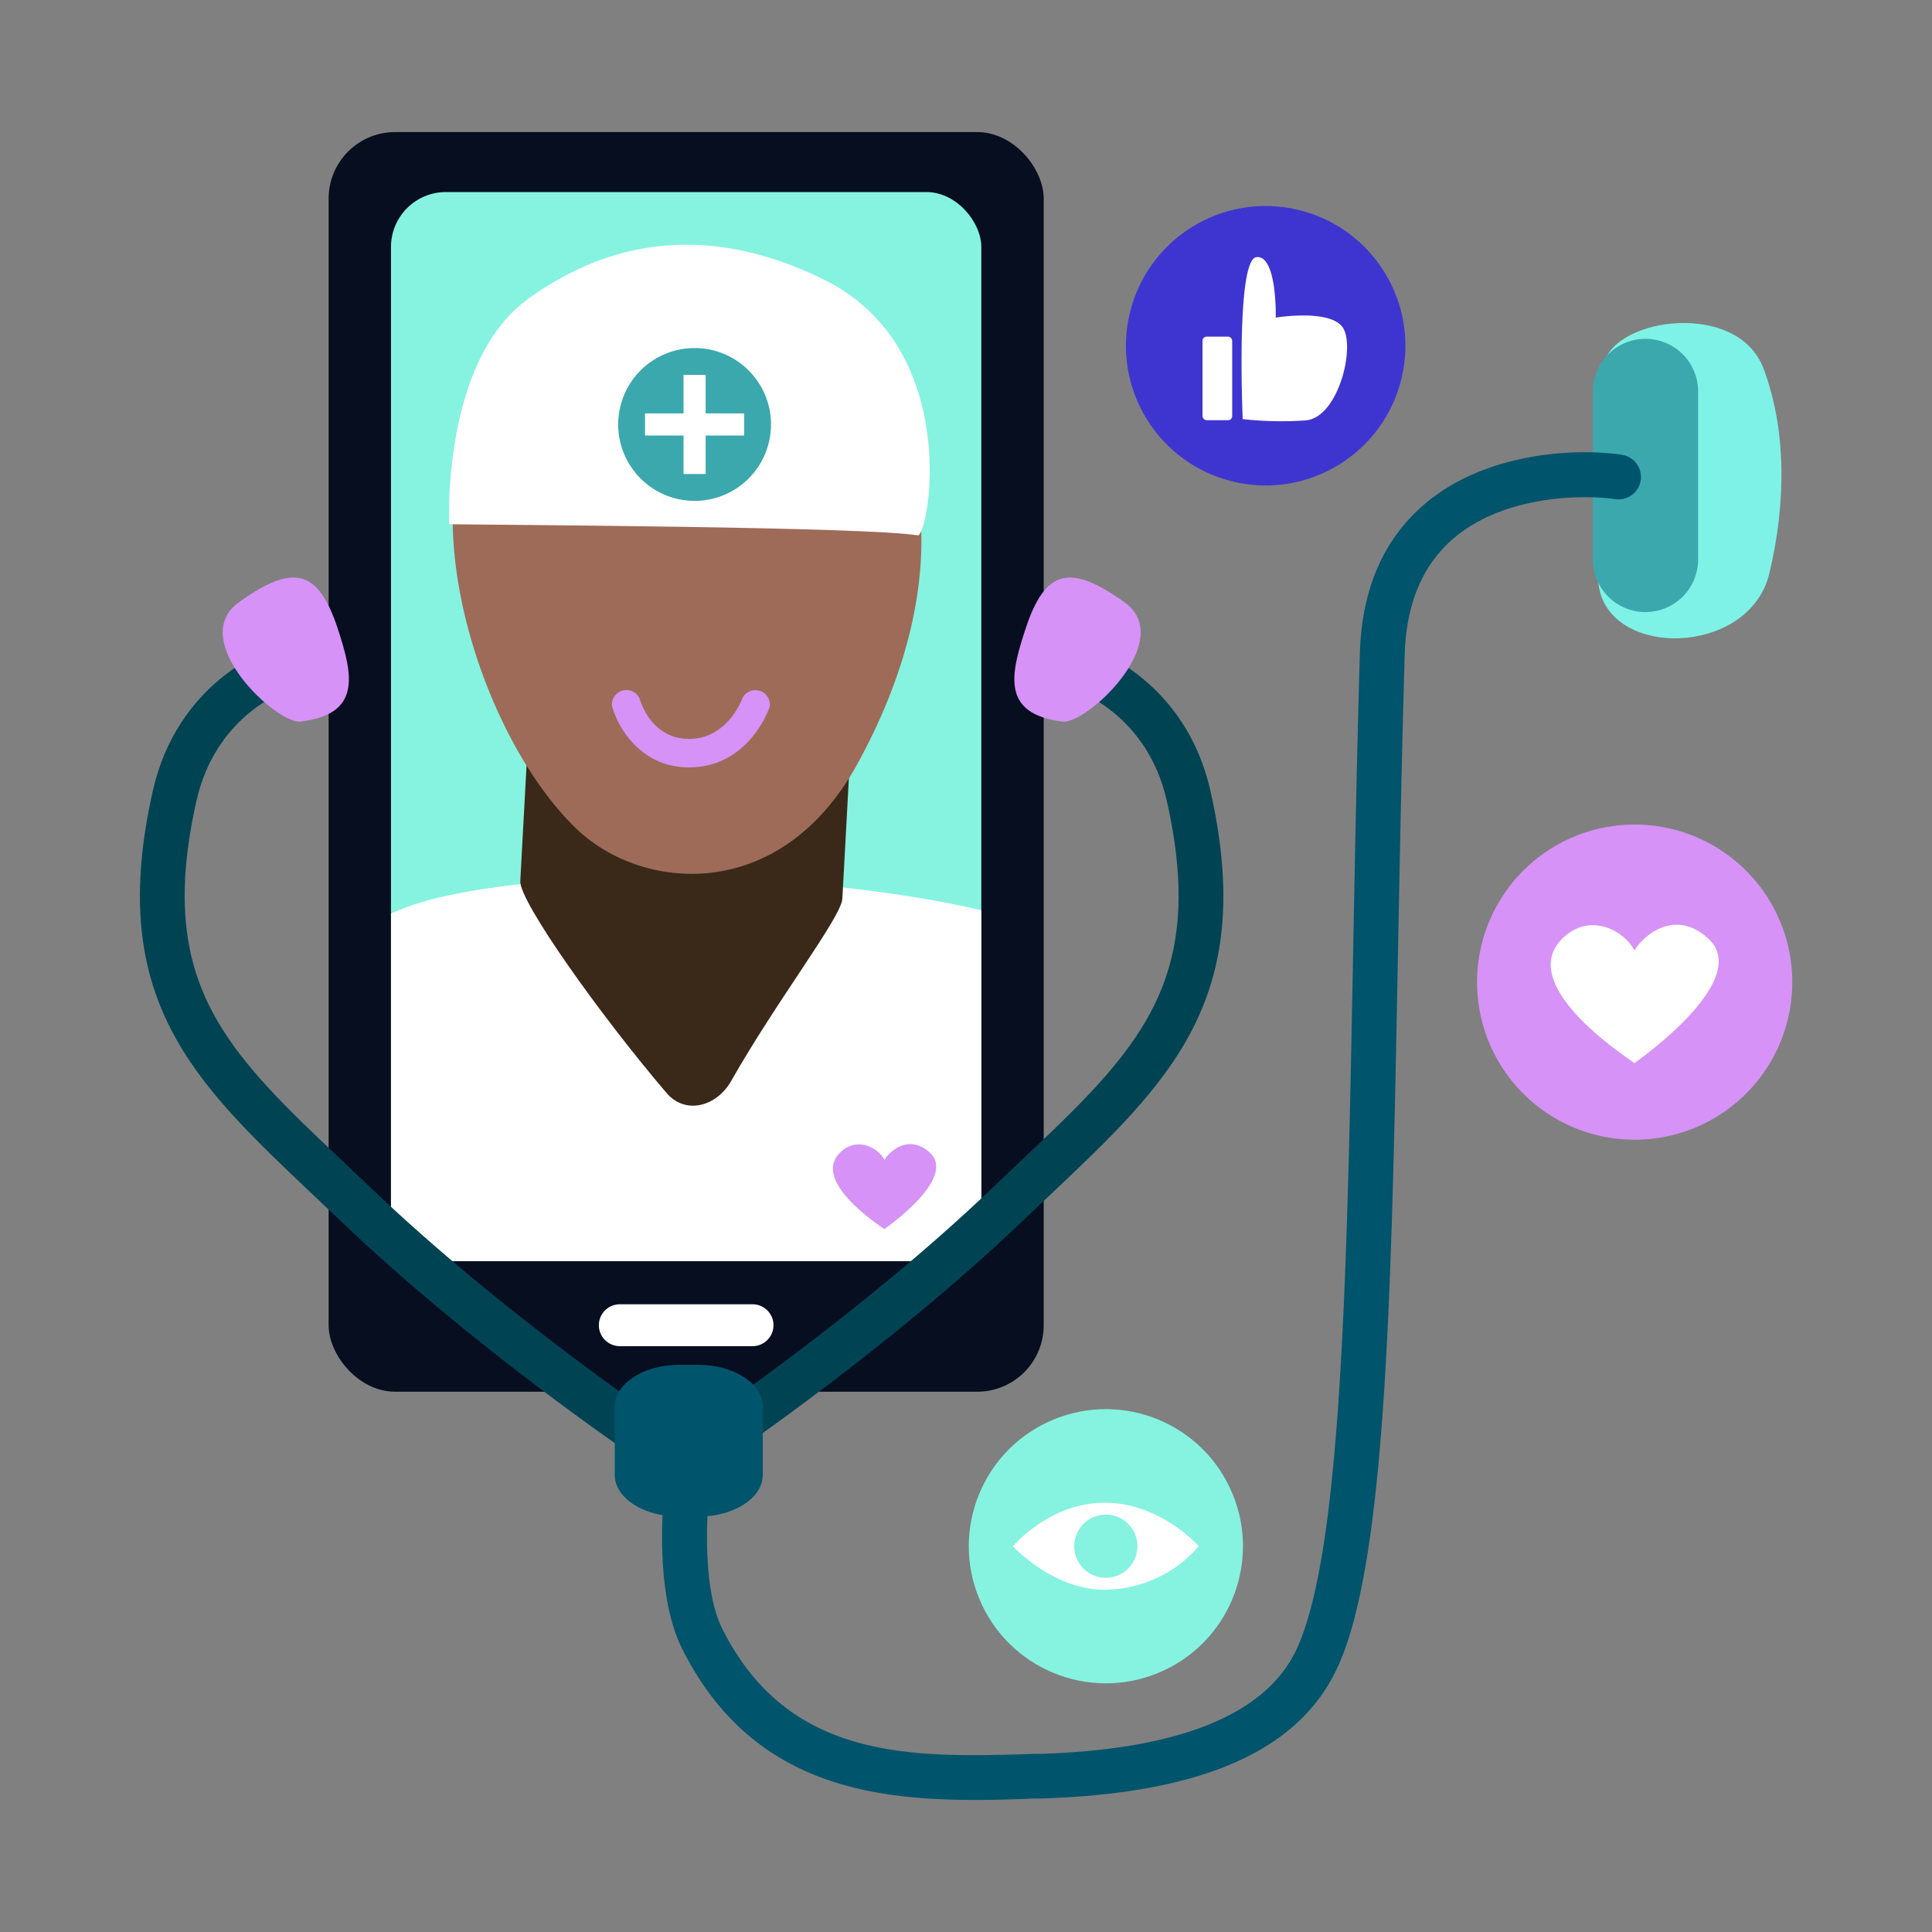 <svg viewBox="0 0 400 400" xmlns:xlink="http://www.w3.org/1999/xlink" xmlns="http://www.w3.org/2000/svg" id="Layer_1"><rect x="0" y="0" width="400" height="400" fill="#808080" stroke="none"/><defs><style>.cls-1{fill:none;}.cls-2{fill:#7ff2e7;}.cls-3{fill:#3ba8ae;}.cls-4{fill:#070e1f;}.cls-5{fill:#85f3e0;}.cls-6{fill:#fff;}.cls-7{clip-path:url(#clip-path);}.cls-8{fill:#3a2919;}.cls-9{fill:#9e6b59;}.cls-10{fill:#004454;}.cls-11{fill:#00546c;}.cls-12{fill:#d692f6;}.cls-13{fill:#3e35d1;}</style><clipPath id="clip-path"><rect rx="11.37" height="221.34" width="122.22" y="39.76" x="80.95" class="cls-1"></rect></clipPath></defs><path d="M332.13,75.16c2.36-9.43,27.7-13,33,1.18,4.72,12.58,4.71,27.69,1.18,42.42-3.88,16.15-30.05,17.68-34.77,4.72C328.57,115.3,332.13,75.16,332.13,75.16Z" class="cls-2"></path><path d="M351.58,115.82a10.9,10.9,0,0,1-10.9,10.9h0a10.9,10.9,0,0,1-10.9-10.9V81.05a10.9,10.9,0,0,1,10.9-10.9h0a10.9,10.9,0,0,1,10.9,10.9Z" class="cls-3"></path><rect rx="13.77" height="260.8" width="148.05" y="27.34" x="68.04" class="cls-4"></rect><rect rx="11.37" height="221.34" width="122.22" y="39.76" x="80.95" class="cls-5"></rect><path d="M160.14,274.37a4.34,4.34,0,0,1-4.34,4.34H128.33a4.34,4.34,0,0,1-4.34-4.34h0a4.33,4.33,0,0,1,4.34-4.33H155.8a4.33,4.33,0,0,1,4.34,4.33Z" class="cls-6"></path><g class="cls-7"><path d="M49.9,312.11H242.29s4.84-10.83,10.68-69.89c3-30.29-26.44-47.79-46.62-53-31.35-8-85.31-10.52-115.6-3.37-38.27,9-48.95,52.24-47.26,69.19C43.49,255.08,44.86,312.86,49.9,312.11Z" class="cls-6"></path></g><path d="M151.35,223.86c-3,5.24-9.44,7-13.35,2.43-13.77-16.13-30.51-39.7-30.28-43.85l2.09-38.66c.47-8.76,13.49-7.31,21.26-6.89l25,1.35c7.77.42,20.44,8.23,20,17l-1.67,30.83C174.19,189.89,160.91,207,151.35,223.86Z" class="cls-8"></path><path d="M119.46,171.7c13.42,12.81,42,15.55,58-13.43,20.14-36.61,16.71-70.46-5.49-88.47S119.77,58,101.76,80.17,98.78,152,119.46,171.7Z" class="cls-9"></path><path d="M93,108.54c13.41.15,86.63.56,97,2.3,2.27.38,9.53-38.67-19.39-52.94s-49.49-4.41-61,3.78C91.35,74.58,93,108.54,93,108.54Z" class="cls-6"></path><path d="M159.63,87.88a15.82,15.82,0,1,1-15.82-15.82A15.82,15.82,0,0,1,159.63,87.88Z" class="cls-3"></path><rect height="20.52" width="4.58" y="77.62" x="141.52" class="cls-6"></rect><rect height="4.58" width="20.52" y="85.59" x="133.55" class="cls-6"></rect><path d="M131,301.35c-.33-.22-33-22.32-60.32-48.42-1.92-1.84-3.81-3.62-5.65-5.35-25-23.66-43.13-40.75-33.38-83.88,5.08-22.48,23.45-29,24.23-29.29l3,8.78-1.5-4.39,1.53,4.38c-.58.21-14.31,5.28-18.22,22.57-8.58,38,6.21,51.93,30.71,75.08l5.68,5.39c26.74,25.54,58.78,47.21,59.1,47.43Z" class="cls-10"></path><path d="M202,372.66c-22.46,0-46.95-3.65-60.78-31.33-7.07-14.12-3-39.58-2.79-40.66a4.64,4.64,0,0,1,9.16,1.51h0c-1.07,6.52-2.81,25.51,1.93,35,13.76,27.51,39.52,26.72,64.43,25.95l1.2,0c29.06-.88,47-8.17,53.29-21.67,9.37-20.08,10.46-77.82,11.72-144.68.38-19.94.77-40.56,1.39-61.62.4-13.32,5-23.75,13.65-31,12.9-10.77,31.58-11.35,40.59-10a4.64,4.64,0,0,1-1.38,9.18c-7-1-22.87-.73-33.25,7.94-6.54,5.46-10,13.58-10.33,24.14-.62,21-1,41.6-1.39,61.52-1.33,70.71-2.39,126.56-12.59,148.42-8,17.18-28.11,26-61.42,27l-1.19,0C210.26,372.53,206.15,372.66,202,372.66Z" class="cls-11"></path><path d="M62.27,149.4c-4.93.62-23.77-16.89-12.77-24.74s16.3-7.07,20.43,5.5C73.12,139.89,74.84,147.83,62.27,149.4Z" class="cls-12"></path><path d="M151.26,301.35l-5.19-7.7c.32-.22,32.36-21.89,59.1-47.43l5.68-5.39c24.5-23.15,39.29-37.12,30.71-75.08-3.95-17.49-18.05-22.51-18.19-22.56l3-8.78c.78.27,19.15,6.81,24.23,29.29,9.75,43.13-8.34,60.22-33.38,83.88-1.84,1.73-3.73,3.51-5.65,5.35C184.25,279,151.59,301.13,151.26,301.35Z" class="cls-10"></path><path d="M220,149.4c4.93.62,23.77-16.89,12.77-24.74s-16.3-7.07-20.43,5.5C209.11,139.89,207.39,147.83,220,149.4Z" class="cls-12"></path><path d="M144.56,314h-3.93c-7.37,0-13.35-3.86-13.35-8.62V291.19c0-4.76,6-8.62,13.35-8.62h3.93c7.38,0,13.36,3.86,13.36,8.62v14.19C157.92,310.14,151.94,314,144.56,314Z" class="cls-11"></path><path d="M142.64,158.88c-10,0-14.79-8.34-15.94-12.76a3,3,0,0,1,5.72-1.49c.1.38,2.37,8.35,10.22,8.35,8.14,0,11.1-8.46,11.13-8.55a3,3,0,0,1,5.59,1.9C159.19,146.84,155,158.88,142.64,158.88Z" class="cls-12"></path><path d="M192.5,238.63c-4.44-4.07-8.57,0-9.38,1.53-1.21-2.46-5.42-4.8-8.85-1.84-6.83,5.91,7.71,15.34,8.81,16.15v.05l0,0,0,0v-.05C184.26,253.66,198.11,243.77,192.5,238.63Z" class="cls-12"></path><path d="M371.07,203.34a32.63,32.63,0,1,1-32.62-32.63A32.63,32.63,0,0,1,371.07,203.34Z" class="cls-12"></path><path d="M353.67,194.31c-7.23-6.63-13.94,0-15.27,2.49-2-4-8.8-7.81-14.38-3-11.12,9.61,12.53,24.95,14.32,26.26v.09l.06,0,.06,0v-.09C340.26,218.75,362.79,202.67,353.67,194.31Z" class="cls-6"></path><circle transform="translate(-105.08 111.99) rotate(-22.5)" r="28.38" cy="320.13" cx="228.96" class="cls-5"></circle><path d="M248.19,320.13a25.84,25.84,0,0,1-19.56,9c-10.69,0-18.91-9-18.91-9s7.56-9,18.91-9C240.3,311.09,248.19,320.13,248.19,320.13Z" class="cls-6"></path><path d="M235.49,320.13a6.54,6.54,0,1,1-6.53-6.54A6.53,6.53,0,0,1,235.49,320.13Z" class="cls-5"></path><circle transform="translate(132.18 310.18) rotate(-76.72)" r="28.93" cy="71.58" cx="262.05" class="cls-13"></circle><path d="M260.13,53.24c4.3-.5,4,12.52,4,12.52s10.63-1.77,13.67,1.77-.51,18.74-7.34,19.5a72.62,72.62,0,0,1-13.17-.26S255.83,53.75,260.13,53.24Z" class="cls-6"></path><rect rx="0.84" height="17.3" width="6.14" y="69.7" x="248.97" class="cls-6"></rect></svg>